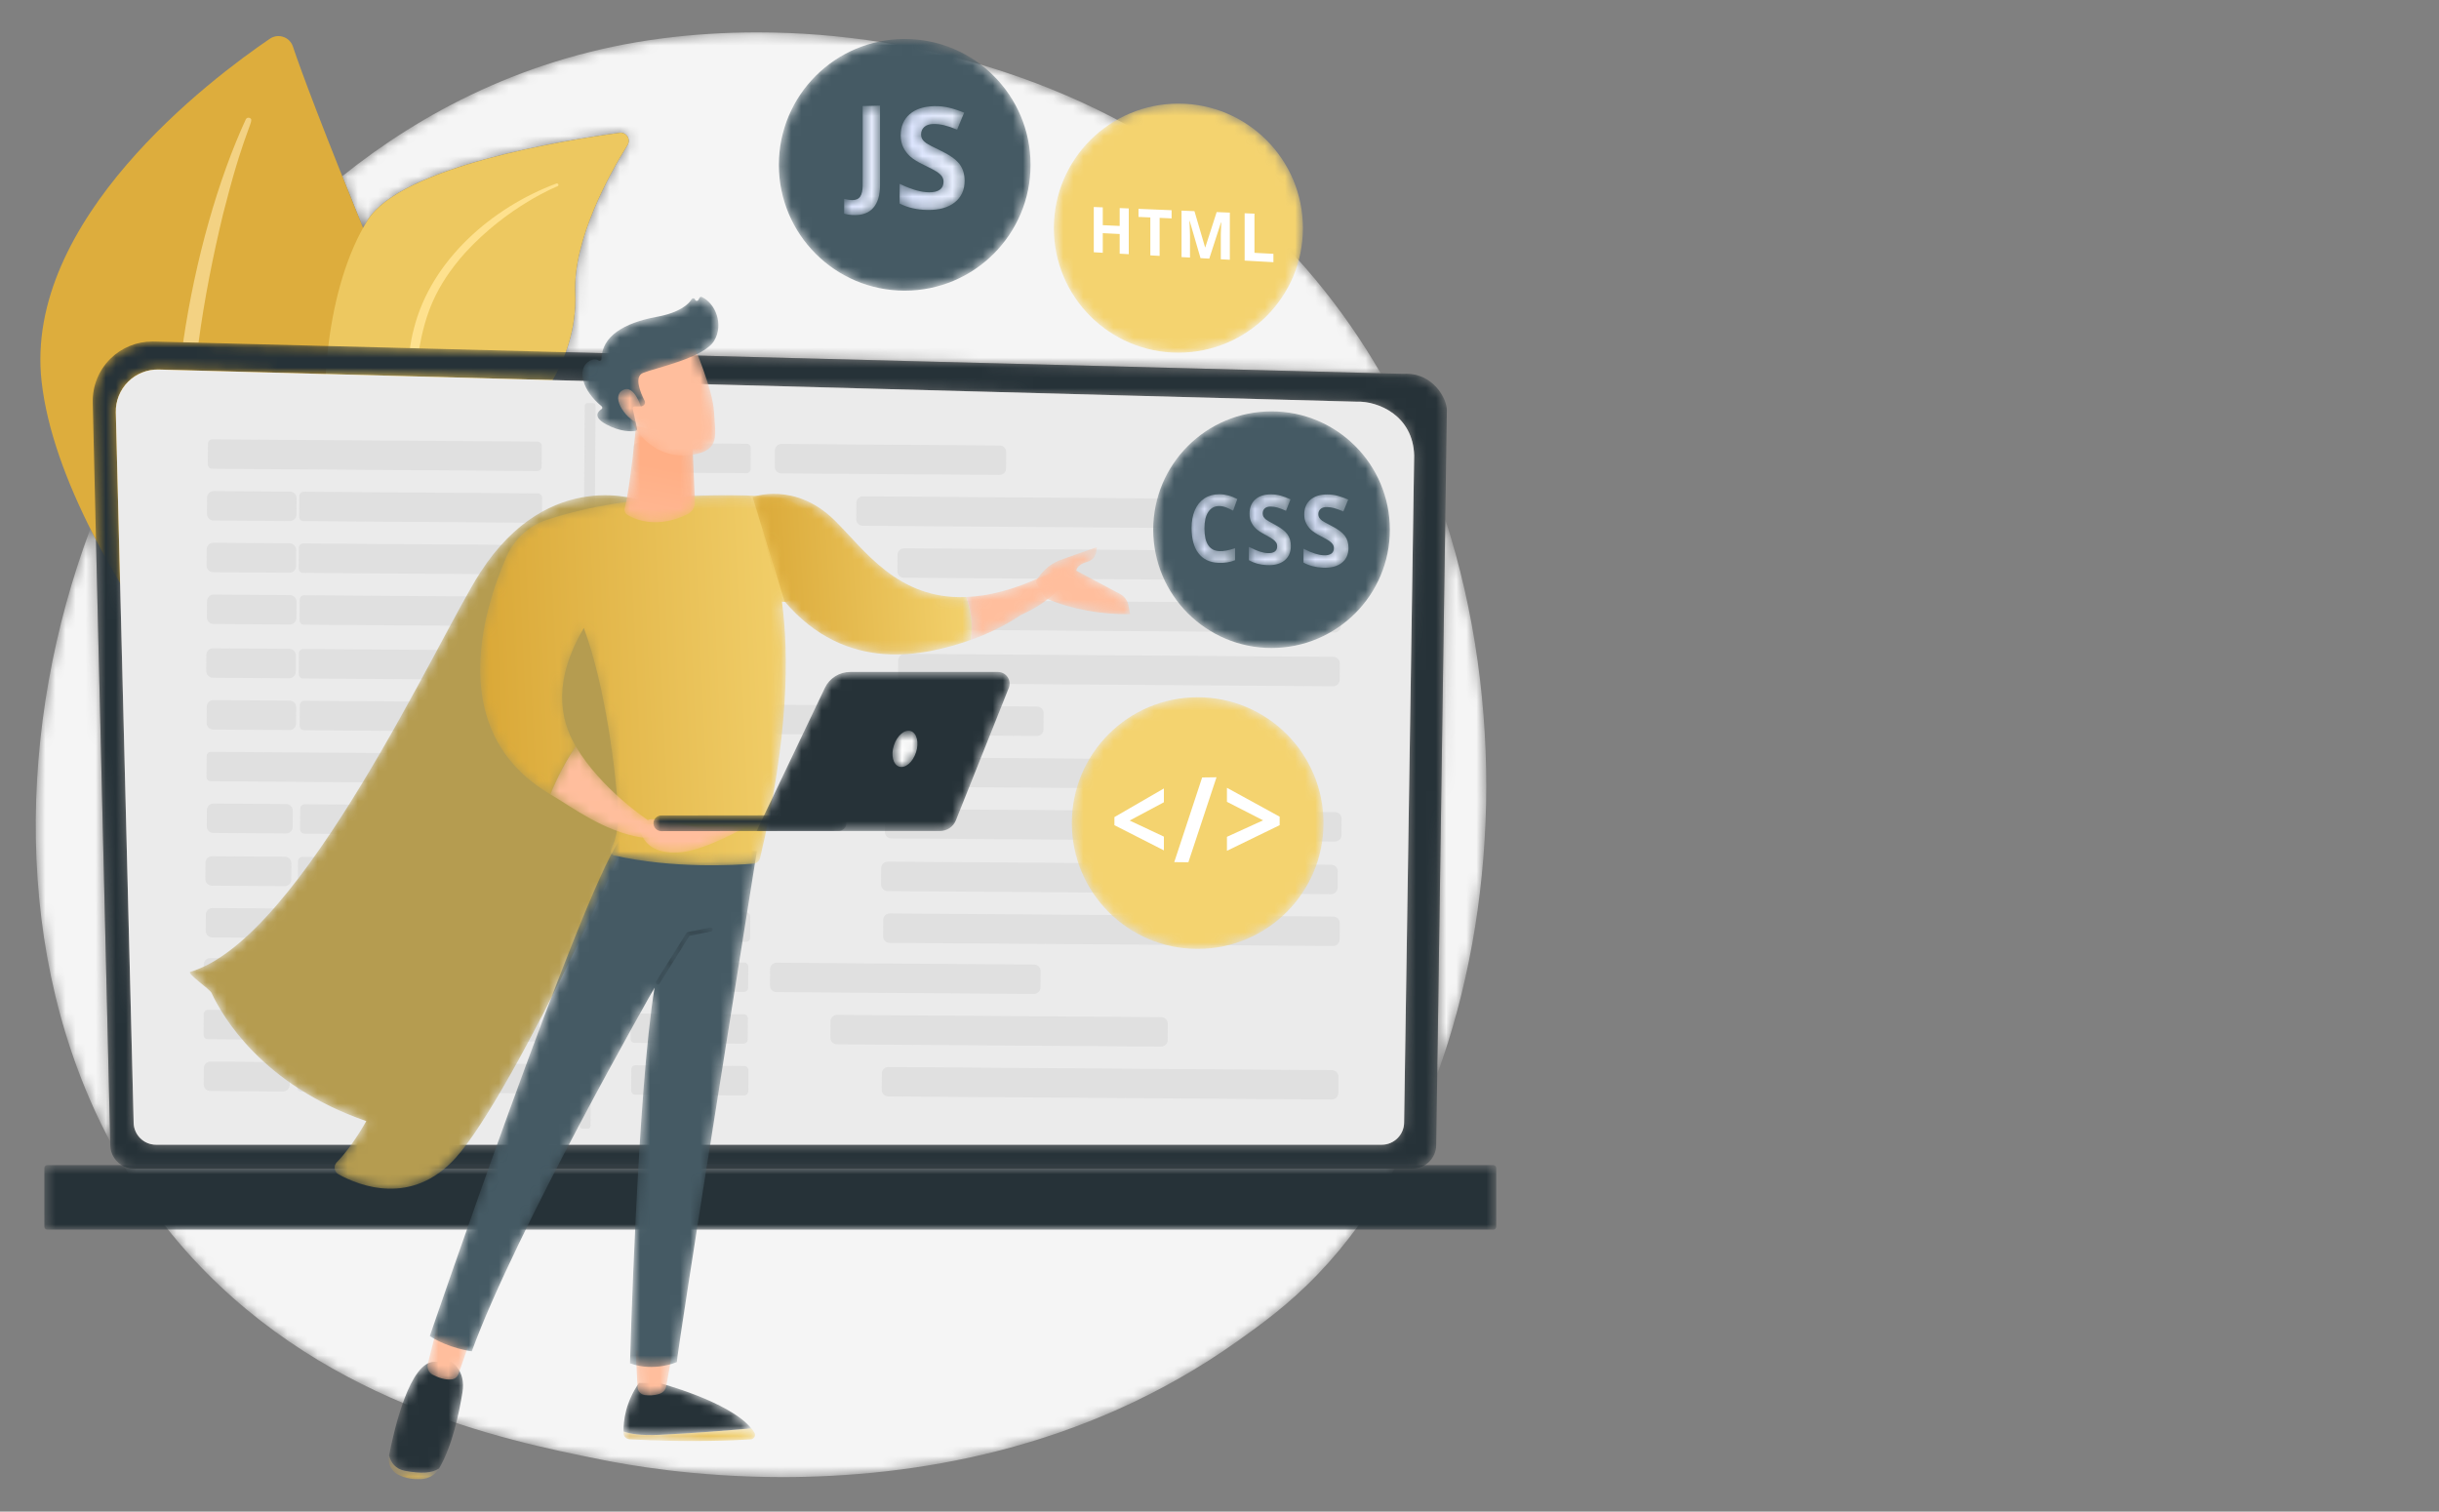 <svg width="242" height="150" viewBox="0 0 242 150" fill="none" xmlns="http://www.w3.org/2000/svg">
<rect x="0" y="0" width="242" height="150" fill="#808080" stroke="none"/>
<g clip-path="url(#clip0_2027_9025)">
<mask id="mask0_2027_9025" style="mask-type:luminance" maskUnits="userSpaceOnUse" x="3" y="3" width="145" height="144">
<path d="M77.65 146.576C68.922 146.576 62.255 145.366 59.596 144.831C49.952 142.889 31.31 139.135 17.832 123.42C15.757 121 13.925 118.437 12.326 115.76C12.62 115.894 12.946 115.968 13.289 115.968H138.366C136.19 119.896 133.652 123.42 130.787 126.41C127.832 129.495 125.035 131.484 122.826 133.056C107.43 144.009 90.358 146.576 77.65 146.576ZM10.935 113.295C1.184 94.961 1.674 71.916 8.965 52.48C9.147 52.844 9.334 53.21 9.523 53.573L10.935 113.295ZM142.604 106.605L143.402 51.529C149.33 69.901 148.532 90.325 142.604 106.605ZM136.996 37.042L56.137 34.95C56.81 33.106 57.163 31.124 57.076 29.061C56.851 23.754 60.494 17.231 62.265 14.392C62.603 13.849 62.2 13.167 61.589 13.167C61.553 13.167 61.515 13.169 61.476 13.175C56.093 13.899 39.77 16.51 36.464 21.863C36.314 22.106 36.168 22.356 36.025 22.613C35.261 20.732 34.575 19.028 33.959 17.485C41.763 11.232 52.241 5.553 65.669 3.813C68.752 3.414 71.921 3.212 75.131 3.212C91.494 3.212 108.98 8.452 122.246 19.471C128.316 24.514 133.201 30.492 136.996 37.042Z" fill="white"/>
</mask>
<g mask="url(#mask0_2027_9025)">
<path d="M77.65 146.576C68.922 146.576 62.255 145.366 59.596 144.831C49.952 142.889 31.31 139.135 17.832 123.42C15.757 121 13.925 118.437 12.326 115.76C12.62 115.894 12.946 115.968 13.289 115.968H138.366C136.19 119.896 133.652 123.42 130.787 126.41C127.832 129.495 125.035 131.484 122.826 133.056C107.43 144.009 90.358 146.576 77.65 146.576ZM10.935 113.295C1.184 94.961 1.674 71.916 8.965 52.48C9.147 52.844 9.334 53.21 9.523 53.573L10.935 113.295ZM142.604 106.605L143.402 51.529C149.33 69.901 148.532 90.325 142.604 106.605ZM136.996 37.042L56.137 34.95C56.81 33.106 57.163 31.124 57.076 29.061C56.851 23.754 60.494 17.231 62.265 14.392C62.603 13.849 62.2 13.167 61.589 13.167C61.553 13.167 61.515 13.169 61.476 13.175C56.093 13.899 39.77 16.51 36.464 21.863C36.314 22.106 36.168 22.356 36.025 22.613C35.261 20.732 34.575 19.028 33.959 17.485C41.763 11.232 52.241 5.553 65.669 3.813C68.752 3.414 71.921 3.212 75.131 3.212C91.494 3.212 108.98 8.452 122.246 19.471C128.316 24.514 133.201 30.492 136.996 37.042Z" fill="#F5F5F5"/>
</g>
<path d="M30.561 82.49C30.561 82.49 23.835 67.995 28.875 61.137C33.915 54.28 45.674 46.244 36.999 25.003C31.919 12.567 29.88 7.051 29.062 4.615C28.743 3.664 27.608 3.28 26.778 3.843C20.913 7.829 2.314 21.82 4.13 37.882C6.284 56.923 30.561 82.49 30.561 82.49Z" fill="#DDAD3D"/>
<path d="M19.698 34.008L18.171 33.968C19.384 25.652 21.687 17.703 24.386 11.848C24.434 11.743 24.539 11.679 24.65 11.679C24.683 11.679 24.717 11.685 24.75 11.697C25.354 11.919 24.412 12.381 22.401 20.225L22.13 21.256C21.143 25.351 20.281 29.65 19.698 34.008Z" fill="#F3D283"/>
<path d="M36.126 87.532C35.296 88.338 36.307 70.806 32.901 49.325C31.296 39.202 32.492 28.296 36.463 21.865C39.769 16.512 56.092 13.902 61.476 13.177C62.148 13.086 62.623 13.818 62.264 14.394C60.493 17.233 56.85 23.756 57.075 29.063C57.371 36.057 52.602 42.119 47.504 44.998C42.405 47.877 39.718 49.937 39.899 59.529C40.079 69.122 38.486 85.241 36.126 87.532Z" fill="#EDC860"/>
<path d="M41.596 34.574L40.671 34.55C40.781 33.876 40.873 33.391 40.933 33.144L41.094 32.507C42.821 25.811 48.817 20.589 55.212 18.209C55.228 18.203 55.245 18.2 55.262 18.2C55.319 18.2 55.373 18.233 55.397 18.287C55.43 18.361 55.396 18.448 55.322 18.48C55.316 18.48 50.404 20.424 46.127 25.111C43.175 28.44 42.201 31.207 41.596 34.574Z" fill="#FEE18E"/>
<mask id="mask1_2027_9025" style="mask-type:luminance" maskUnits="userSpaceOnUse" x="9" y="33" width="135" height="83">
<path d="M140.157 115.965H13.289C12.946 115.965 12.62 115.89 12.326 115.757C11.512 115.388 10.943 114.568 10.943 113.621L10.935 113.292L9.523 53.569L9.201 39.935C9.163 38.318 9.79 36.756 10.936 35.613C12.047 34.506 13.55 33.887 15.114 33.887C15.165 33.887 15.216 33.888 15.267 33.889L18.171 33.964L19.698 34.004L32.576 34.337L40.671 34.546L41.596 34.57L56.137 34.947L136.996 37.038L139.256 37.097C139.356 37.09 139.455 37.087 139.551 37.087C142.147 37.087 143.558 39.471 143.558 40.714L143.402 51.526L142.605 106.602L142.503 113.621C142.503 114.91 141.447 115.965 140.157 115.965ZM15.644 36.667C14.546 36.667 13.492 37.102 12.712 37.88C11.907 38.684 11.464 39.783 11.492 40.92L13.259 111.372C13.259 112.593 14.258 113.592 15.479 113.592H137.097C138.318 113.592 139.317 112.593 139.317 111.372L140.313 45.187C140.199 41.314 136.894 39.853 134.765 39.853C134.705 39.853 134.646 39.854 134.587 39.857L15.755 36.668C15.718 36.668 15.681 36.667 15.644 36.667Z" fill="white"/>
</mask>
<g mask="url(#mask1_2027_9025)">
<path d="M140.157 115.965H13.289C12.946 115.965 12.62 115.89 12.326 115.757C11.512 115.388 10.943 114.568 10.943 113.621L10.935 113.292L9.523 53.569L9.201 39.935C9.163 38.318 9.79 36.756 10.936 35.613C12.047 34.506 13.55 33.887 15.114 33.887C15.165 33.887 15.216 33.888 15.267 33.889L18.171 33.964L19.698 34.004L32.576 34.337L40.671 34.546L41.596 34.57L56.137 34.947L136.996 37.038L139.256 37.097C139.356 37.09 139.455 37.087 139.551 37.087C142.147 37.087 143.558 39.471 143.558 40.714L143.402 51.526L142.605 106.602L142.503 113.621C142.503 114.91 141.447 115.965 140.157 115.965ZM15.644 36.667C14.546 36.667 13.492 37.102 12.712 37.88C11.907 38.684 11.464 39.783 11.492 40.92L13.259 111.372C13.259 112.593 14.258 113.592 15.479 113.592H137.097C138.318 113.592 139.317 112.593 139.317 111.372L140.313 45.187C140.199 41.314 136.894 39.853 134.765 39.853C134.705 39.853 134.646 39.854 134.587 39.857L15.755 36.668C15.718 36.668 15.681 36.667 15.644 36.667Z" fill="#263238"/>
</g>
<path d="M13.26 111.376C13.26 112.597 14.259 113.596 15.479 113.596H137.098C138.319 113.596 139.317 112.597 139.317 111.376L140.314 45.19C140.196 41.207 136.704 39.776 134.588 39.861L15.755 36.672C14.618 36.642 13.518 37.08 12.713 37.883C11.907 38.687 11.464 39.787 11.492 40.924L13.26 111.376Z" fill="#EBEBEB"/>
<mask id="mask2_2027_9025" style="mask-type:luminance" maskUnits="userSpaceOnUse" x="4" y="115" width="145" height="8">
<path d="M4.694 122.023H148.165C148.326 122.023 148.457 121.891 148.457 121.731V115.91C148.457 115.749 148.326 115.618 148.165 115.618H4.694C4.533 115.618 4.401 115.749 4.401 115.91V121.731C4.401 121.891 4.533 122.023 4.694 122.023Z" fill="white"/>
</mask>
<g mask="url(#mask2_2027_9025)">
<path d="M4.694 122.023H148.165C148.326 122.023 148.457 121.891 148.457 121.731V115.91C148.457 115.749 148.326 115.618 148.165 115.618H4.694C4.533 115.618 4.401 115.749 4.401 115.91V121.731C4.401 121.891 4.533 122.023 4.694 122.023Z" fill="#263238"/>
</g>
<path d="M53.315 46.742C53.314 46.742 53.313 46.742 53.312 46.742L21.046 46.516C20.809 46.514 20.618 46.321 20.62 46.084L20.635 44.021C20.636 43.785 20.828 43.595 21.063 43.595C21.064 43.595 21.065 43.595 21.066 43.595L53.332 43.821C53.569 43.823 53.759 44.016 53.758 44.253L53.743 46.316C53.742 46.552 53.55 46.742 53.315 46.742Z" fill="#E0E0E0"/>
<path d="M74.067 46.953C74.066 46.953 74.065 46.953 74.064 46.953L63.264 46.878C63.037 46.876 62.854 46.691 62.855 46.464L62.87 44.365C62.872 44.139 63.056 43.957 63.281 43.957C63.282 43.957 63.283 43.957 63.285 43.957L74.085 44.032C74.311 44.034 74.495 44.22 74.493 44.447L74.478 46.545C74.476 46.771 74.293 46.953 74.067 46.953Z" fill="#E0E0E0"/>
<path d="M99.174 47.127C99.173 47.127 99.171 47.127 99.17 47.127L77.523 46.975C77.162 46.973 76.872 46.678 76.874 46.317L76.885 44.704C76.888 44.344 77.18 44.054 77.539 44.054C77.541 44.054 77.542 44.054 77.544 44.054L99.19 44.206C99.551 44.209 99.842 44.504 99.84 44.864L99.828 46.478C99.826 46.837 99.533 47.127 99.174 47.127Z" fill="#E0E0E0"/>
<path d="M28.762 51.705C28.76 51.705 28.759 51.705 28.757 51.705L21.185 51.652C20.824 51.649 20.534 51.355 20.536 50.993L20.547 49.38C20.55 49.021 20.842 48.731 21.201 48.731C21.203 48.731 21.204 48.731 21.206 48.731L28.778 48.784C29.139 48.787 29.429 49.081 29.427 49.443L29.416 51.056C29.413 51.415 29.121 51.705 28.762 51.705Z" fill="#E0E0E0"/>
<path d="M53.346 51.879C53.345 51.879 53.344 51.879 53.343 51.879L30.111 51.716C29.874 51.715 29.684 51.521 29.686 51.285L29.7 49.221C29.702 48.986 29.893 48.795 30.128 48.795C30.13 48.795 30.131 48.795 30.132 48.795L53.363 48.959C53.6 48.96 53.791 49.153 53.789 49.39L53.774 51.453C53.773 51.689 53.581 51.879 53.346 51.879Z" fill="#E0E0E0"/>
<path d="M74.124 52.09C74.123 52.09 74.122 52.09 74.121 52.09L63.32 52.014C63.093 52.013 62.911 51.828 62.912 51.6L62.927 49.502C62.929 49.276 63.112 49.093 63.338 49.093C63.339 49.093 63.34 49.093 63.341 49.093L74.141 49.169C74.368 49.171 74.551 49.356 74.55 49.584L74.535 51.681C74.533 51.908 74.349 52.09 74.124 52.09Z" fill="#E0E0E0"/>
<path d="M117.929 52.4C117.928 52.4 117.926 52.4 117.925 52.4L85.606 52.174C85.245 52.172 84.954 51.877 84.957 51.516L84.968 49.902C84.971 49.543 85.263 49.253 85.621 49.253C85.623 49.253 85.625 49.253 85.626 49.253L117.945 49.48C118.306 49.482 118.596 49.777 118.594 50.138L118.583 51.751C118.58 52.111 118.288 52.4 117.929 52.4Z" fill="#E0E0E0"/>
<path d="M28.721 56.834C28.719 56.834 28.718 56.834 28.716 56.834L21.144 56.781C20.783 56.778 20.493 56.484 20.495 56.122L20.506 54.509C20.509 54.15 20.801 53.86 21.16 53.86C21.162 53.86 21.163 53.86 21.165 53.86L28.737 53.913C29.098 53.916 29.388 54.21 29.386 54.571L29.375 56.184C29.372 56.544 29.08 56.834 28.721 56.834Z" fill="#E0E0E0"/>
<path d="M53.298 57.012C53.297 57.012 53.296 57.012 53.295 57.012L30.063 56.849C29.827 56.847 29.636 56.654 29.638 56.417L29.652 54.354C29.654 54.118 29.845 53.928 30.081 53.928C30.082 53.928 30.083 53.928 30.084 53.928L53.315 54.091C53.552 54.092 53.743 54.285 53.741 54.522L53.727 56.586C53.725 56.822 53.533 57.012 53.298 57.012Z" fill="#E0E0E0"/>
<path d="M74.08 57.221C74.079 57.221 74.078 57.221 74.077 57.221L63.276 57.145C63.05 57.144 62.867 56.958 62.868 56.731L62.883 54.633C62.885 54.407 63.069 54.225 63.294 54.225C63.295 54.225 63.296 54.225 63.297 54.225L74.097 54.3C74.324 54.302 74.507 54.487 74.506 54.714L74.491 56.812C74.489 57.038 74.305 57.221 74.08 57.221Z" fill="#E0E0E0"/>
<path d="M132.201 57.629C132.2 57.629 132.198 57.629 132.197 57.629L89.688 57.331C89.326 57.329 89.035 57.034 89.038 56.673L89.049 55.059C89.052 54.7 89.344 54.41 89.703 54.41C89.705 54.41 89.706 54.41 89.708 54.41L132.217 54.708C132.579 54.711 132.869 55.006 132.866 55.366L132.855 56.98C132.853 57.339 132.561 57.629 132.201 57.629Z" fill="#E0E0E0"/>
<path d="M28.756 61.975C28.755 61.975 28.753 61.975 28.751 61.975L21.179 61.921C20.818 61.919 20.528 61.624 20.53 61.263L20.542 59.65C20.544 59.29 20.836 59 21.195 59C21.197 59 21.198 59 21.2 59L28.772 59.054C29.133 59.056 29.424 59.351 29.421 59.712L29.41 61.325C29.407 61.685 29.115 61.975 28.756 61.975Z" fill="#E0E0E0"/>
<path d="M53.387 62.152C53.386 62.152 53.385 62.152 53.384 62.152L30.152 61.99C29.916 61.988 29.725 61.795 29.727 61.558L29.741 59.494C29.743 59.259 29.934 59.069 30.169 59.069C30.171 59.069 30.172 59.069 30.173 59.069L53.405 59.231C53.641 59.233 53.832 59.427 53.83 59.663L53.816 61.727C53.814 61.962 53.623 62.152 53.387 62.152Z" fill="#E0E0E0"/>
<path d="M74.137 62.363C74.136 62.363 74.135 62.363 74.134 62.363L63.334 62.288C63.107 62.286 62.924 62.101 62.926 61.874L62.941 59.776C62.942 59.55 63.126 59.367 63.352 59.367C63.353 59.367 63.354 59.367 63.355 59.367L74.155 59.443C74.382 59.444 74.565 59.63 74.563 59.857L74.548 61.955C74.547 62.181 74.363 62.363 74.137 62.363Z" fill="#E0E0E0"/>
<path d="M132.395 62.768C132.393 62.768 132.392 62.768 132.39 62.768L89.88 62.469C89.52 62.467 89.229 62.172 89.231 61.812L89.243 60.198C89.245 59.839 89.537 59.549 89.897 59.549C89.898 59.549 89.9 59.549 89.901 59.549L132.41 59.847C132.771 59.849 133.062 60.144 133.06 60.505L133.048 62.118C133.046 62.478 132.753 62.768 132.395 62.768Z" fill="#E0E0E0"/>
<path d="M28.691 67.305C28.689 67.305 28.688 67.305 28.686 67.305L21.114 67.251C20.753 67.249 20.462 66.954 20.465 66.593L20.476 64.98C20.479 64.62 20.771 64.331 21.13 64.331C21.131 64.331 21.133 64.331 21.134 64.331L28.706 64.384C29.067 64.386 29.358 64.681 29.355 65.042L29.344 66.655C29.342 67.015 29.049 67.305 28.691 67.305Z" fill="#E0E0E0"/>
<path d="M53.302 67.482C53.301 67.482 53.3 67.482 53.299 67.482L30.067 67.32C29.831 67.318 29.64 67.125 29.642 66.888L29.656 64.824C29.658 64.589 29.849 64.399 30.085 64.399C30.086 64.399 30.087 64.399 30.088 64.399L53.319 64.561C53.556 64.563 53.747 64.757 53.745 64.993L53.73 67.057C53.729 67.293 53.537 67.482 53.302 67.482Z" fill="#E0E0E0"/>
<path d="M74.065 67.691C74.064 67.691 74.063 67.691 74.062 67.691L63.262 67.616C63.035 67.614 62.852 67.429 62.853 67.202L62.868 65.103C62.87 64.878 63.054 64.695 63.279 64.695C63.281 64.695 63.282 64.695 63.283 64.695L74.082 64.771C74.309 64.773 74.492 64.958 74.49 65.185L74.476 67.283C74.474 67.509 74.291 67.691 74.065 67.691Z" fill="#E0E0E0"/>
<path d="M132.272 68.1C132.27 68.1 132.269 68.1 132.267 68.1L89.757 67.802C89.396 67.799 89.106 67.504 89.108 67.144L89.12 65.53C89.122 65.171 89.414 64.881 89.773 64.881C89.775 64.881 89.776 64.881 89.778 64.881L132.287 65.179C132.648 65.181 132.939 65.476 132.937 65.837L132.925 67.451C132.923 67.81 132.63 68.1 132.272 68.1Z" fill="#E0E0E0"/>
<path d="M28.727 72.447C28.725 72.447 28.724 72.447 28.722 72.447L21.15 72.394C20.789 72.392 20.498 72.097 20.501 71.736L20.512 70.123C20.515 69.763 20.807 69.474 21.166 69.474C21.168 69.474 21.169 69.474 21.171 69.474L28.743 69.527C29.104 69.529 29.394 69.824 29.392 70.185L29.38 71.798C29.378 72.158 29.086 72.447 28.727 72.447Z" fill="#E0E0E0"/>
<path d="M53.395 72.623C53.393 72.623 53.393 72.623 53.392 72.623L30.16 72.46C29.923 72.459 29.733 72.265 29.734 72.029L29.749 69.966C29.75 69.73 29.942 69.54 30.177 69.54C30.178 69.54 30.179 69.54 30.18 69.54L53.412 69.703C53.649 69.704 53.84 69.897 53.837 70.134L53.824 72.198C53.821 72.434 53.63 72.623 53.395 72.623Z" fill="#E0E0E0"/>
<path d="M74.12 72.83C74.119 72.83 74.119 72.83 74.118 72.83L63.318 72.754C63.09 72.753 62.908 72.568 62.909 72.341L62.924 70.242C62.926 70.016 63.109 69.834 63.335 69.834C63.336 69.834 63.337 69.834 63.338 69.834L74.138 69.91C74.365 69.911 74.548 70.097 74.546 70.324L74.532 72.422C74.53 72.648 74.346 72.83 74.12 72.83Z" fill="#E0E0E0"/>
<path d="M102.885 73.033C102.884 73.033 102.882 73.033 102.88 73.033L77.343 72.854C76.982 72.852 76.691 72.557 76.693 72.196L76.705 70.583C76.707 70.223 77 69.933 77.358 69.933C77.36 69.933 77.362 69.933 77.363 69.933L102.901 70.112C103.262 70.115 103.553 70.409 103.55 70.771L103.539 72.384C103.536 72.743 103.244 73.033 102.885 73.033Z" fill="#E0E0E0"/>
<path d="M53.363 77.754C53.362 77.754 53.361 77.754 53.36 77.754L20.914 77.527C20.677 77.525 20.487 77.332 20.488 77.095L20.503 75.031C20.504 74.796 20.696 74.606 20.931 74.606C20.932 74.606 20.933 74.606 20.934 74.606L53.381 74.833C53.617 74.835 53.808 75.028 53.806 75.265L53.792 77.329C53.79 77.564 53.599 77.754 53.363 77.754Z" fill="#E0E0E0"/>
<path d="M74.077 77.963C74.076 77.963 74.076 77.963 74.075 77.963L63.275 77.887C63.047 77.885 62.865 77.7 62.866 77.473L62.881 75.375C62.883 75.149 63.066 74.966 63.292 74.966C63.293 74.966 63.294 74.966 63.295 74.966L74.095 75.042C74.322 75.044 74.505 75.229 74.503 75.456L74.489 77.555C74.487 77.781 74.303 77.963 74.077 77.963Z" fill="#E0E0E0"/>
<path d="M115.522 78.252C115.52 78.252 115.518 78.252 115.517 78.252L83.356 78.027C82.994 78.024 82.704 77.73 82.706 77.369L82.717 75.755C82.72 75.396 83.012 75.106 83.371 75.106C83.373 75.106 83.374 75.106 83.376 75.106L115.538 75.332C115.898 75.334 116.189 75.629 116.187 75.99L116.175 77.603C116.173 77.963 115.881 78.252 115.522 78.252Z" fill="#E0E0E0"/>
<path d="M28.386 82.711C28.384 82.711 28.382 82.711 28.381 82.711L21.164 82.66C20.803 82.658 20.512 82.363 20.515 82.002L20.526 80.389C20.528 80.029 20.821 79.739 21.18 79.739C21.181 79.739 21.183 79.739 21.184 79.739L28.401 79.79C28.762 79.793 29.053 80.087 29.05 80.448L29.039 82.061C29.037 82.421 28.744 82.711 28.386 82.711Z" fill="#E0E0E0"/>
<path d="M53.437 82.893C53.436 82.893 53.435 82.893 53.434 82.893L30.202 82.73C29.965 82.728 29.775 82.535 29.776 82.299L29.791 80.235C29.792 79.999 29.984 79.809 30.219 79.809C30.22 79.809 30.221 79.809 30.222 79.809L53.454 79.972C53.691 79.974 53.881 80.167 53.88 80.403L53.865 82.467C53.864 82.703 53.672 82.893 53.437 82.893Z" fill="#E0E0E0"/>
<path d="M74.135 83.102C74.134 83.102 74.133 83.102 74.132 83.102L63.332 83.025C63.105 83.024 62.922 82.839 62.924 82.612L62.939 80.513C62.94 80.287 63.124 80.105 63.35 80.105C63.351 80.105 63.352 80.105 63.353 80.105L74.153 80.181C74.38 80.182 74.562 80.368 74.561 80.595L74.546 82.693C74.545 82.919 74.361 83.102 74.135 83.102Z" fill="#E0E0E0"/>
<path d="M132.451 83.508C132.45 83.508 132.448 83.508 132.447 83.508L88.449 83.199C88.088 83.197 87.797 82.902 87.8 82.541L87.811 80.928C87.813 80.568 88.106 80.279 88.464 80.279C88.466 80.279 88.467 80.279 88.469 80.279L132.467 80.587C132.828 80.59 133.119 80.884 133.116 81.245L133.105 82.858C133.103 83.218 132.81 83.508 132.451 83.508Z" fill="#E0E0E0"/>
<path d="M28.429 98.047C28.427 98.047 28.426 98.047 28.424 98.047L20.852 97.994C20.491 97.991 20.201 97.697 20.203 97.335L20.214 95.722C20.217 95.362 20.509 95.073 20.868 95.073C20.87 95.073 20.871 95.073 20.873 95.073L28.445 95.126C28.806 95.129 29.096 95.423 29.094 95.784L29.082 97.398C29.08 97.757 28.788 98.047 28.429 98.047Z" fill="#E0E0E0"/>
<path d="M53.107 98.225C53.106 98.225 53.105 98.225 53.103 98.225L29.872 98.062C29.635 98.061 29.445 97.868 29.446 97.63L29.461 95.567C29.462 95.331 29.654 95.141 29.889 95.141C29.89 95.141 29.891 95.141 29.892 95.141L53.124 95.304C53.361 95.306 53.551 95.499 53.55 95.736L53.535 97.799C53.534 98.035 53.342 98.225 53.107 98.225Z" fill="#E0E0E0"/>
<path d="M73.821 98.434C73.821 98.434 73.82 98.434 73.819 98.434L63.019 98.358C62.791 98.356 62.609 98.171 62.61 97.944L62.625 95.846C62.627 95.619 62.811 95.437 63.036 95.437C63.037 95.437 63.038 95.437 63.039 95.437L73.839 95.513C74.066 95.514 74.249 95.7 74.247 95.927L74.233 98.025C74.231 98.251 74.048 98.434 73.821 98.434Z" fill="#E0E0E0"/>
<path d="M102.587 98.635C102.585 98.635 102.583 98.635 102.582 98.635L77.044 98.456C76.683 98.454 76.392 98.159 76.394 97.798L76.406 96.184C76.409 95.825 76.701 95.535 77.06 95.535C77.061 95.535 77.063 95.535 77.064 95.535L102.602 95.714C102.963 95.716 103.254 96.011 103.251 96.372L103.24 97.986C103.237 98.345 102.945 98.635 102.587 98.635Z" fill="#E0E0E0"/>
<path d="M53.078 103.355C53.077 103.355 53.076 103.355 53.075 103.355L20.629 103.128C20.392 103.127 20.201 102.933 20.203 102.697L20.218 100.633C20.219 100.397 20.411 100.207 20.646 100.207C20.647 100.207 20.648 100.207 20.649 100.207L53.096 100.435C53.333 100.436 53.523 100.63 53.521 100.866L53.507 102.93C53.505 103.166 53.313 103.355 53.078 103.355Z" fill="#E0E0E0"/>
<path d="M73.779 103.566C73.778 103.566 73.777 103.566 73.776 103.566L62.976 103.491C62.748 103.489 62.566 103.304 62.567 103.077L62.582 100.978C62.584 100.752 62.768 100.57 62.993 100.57C62.994 100.57 62.995 100.57 62.996 100.57L73.796 100.646C74.023 100.647 74.206 100.833 74.204 101.06L74.19 103.158C74.188 103.384 74.005 103.566 73.779 103.566Z" fill="#E0E0E0"/>
<path d="M115.207 103.855C115.205 103.855 115.203 103.855 115.202 103.855L83.041 103.63C82.68 103.628 82.389 103.333 82.392 102.972L82.403 101.358C82.405 100.999 82.698 100.709 83.056 100.709C83.058 100.709 83.06 100.709 83.061 100.709L115.223 100.935C115.583 100.937 115.874 101.232 115.872 101.593L115.86 103.206C115.858 103.566 115.566 103.855 115.207 103.855Z" fill="#E0E0E0"/>
<path d="M28.087 108.314C28.085 108.314 28.084 108.314 28.082 108.314L20.865 108.264C20.504 108.262 20.213 107.967 20.216 107.606L20.227 105.992C20.23 105.633 20.522 105.343 20.881 105.343C20.882 105.343 20.884 105.343 20.886 105.343L28.102 105.394C28.463 105.396 28.754 105.691 28.752 106.052L28.74 107.665C28.738 108.025 28.445 108.314 28.087 108.314Z" fill="#E0E0E0"/>
<path d="M53.149 108.496C53.148 108.496 53.147 108.496 53.146 108.496L29.914 108.334C29.677 108.332 29.487 108.138 29.488 107.902L29.503 105.838C29.504 105.603 29.696 105.413 29.931 105.413C29.932 105.413 29.933 105.413 29.934 105.413L53.166 105.575C53.403 105.577 53.593 105.77 53.591 106.007L53.577 108.071C53.575 108.306 53.384 108.496 53.149 108.496Z" fill="#E0E0E0"/>
<path d="M73.835 108.703C73.835 108.703 73.834 108.703 73.832 108.703L63.032 108.628C62.805 108.626 62.623 108.441 62.624 108.214L62.639 106.115C62.641 105.889 62.824 105.707 63.05 105.707C63.051 105.707 63.052 105.707 63.053 105.707L73.853 105.782C74.08 105.784 74.263 105.97 74.261 106.197L74.246 108.295C74.245 108.521 74.061 108.703 73.835 108.703Z" fill="#E0E0E0"/>
<path d="M132.136 109.111C132.134 109.111 132.133 109.111 132.131 109.111L88.133 108.803C87.773 108.801 87.482 108.506 87.484 108.145L87.496 106.531C87.498 106.172 87.79 105.883 88.149 105.883C88.151 105.883 88.153 105.883 88.154 105.883L132.152 106.19C132.513 106.193 132.804 106.488 132.801 106.849L132.79 108.462C132.787 108.822 132.495 109.111 132.136 109.111Z" fill="#E0E0E0"/>
<path d="M28.249 87.936C28.247 87.936 28.246 87.936 28.244 87.936L21.027 87.885C20.666 87.883 20.375 87.588 20.378 87.227L20.389 85.613C20.392 85.254 20.684 84.965 21.043 84.965C21.044 84.965 21.046 84.965 21.047 84.965L28.265 85.015C28.626 85.017 28.916 85.312 28.914 85.673L28.902 87.287C28.9 87.646 28.608 87.936 28.249 87.936Z" fill="#E0E0E0"/>
<path d="M53.215 88.115C53.214 88.115 53.213 88.115 53.212 88.115L29.98 87.952C29.744 87.951 29.553 87.758 29.555 87.521L29.569 85.457C29.571 85.221 29.762 85.032 29.998 85.032C29.999 85.032 30 85.032 30.001 85.032L53.233 85.194C53.469 85.196 53.659 85.389 53.658 85.626L53.643 87.689C53.642 87.925 53.45 88.115 53.215 88.115Z" fill="#E0E0E0"/>
<path d="M73.962 88.328C73.961 88.328 73.96 88.328 73.959 88.328L63.159 88.253C62.932 88.251 62.749 88.065 62.751 87.838L62.766 85.74C62.767 85.514 62.951 85.332 63.177 85.332C63.178 85.332 63.178 85.332 63.179 85.332L73.98 85.407C74.207 85.409 74.389 85.594 74.388 85.821L74.374 87.92C74.372 88.146 74.188 88.328 73.962 88.328Z" fill="#E0E0E0"/>
<path d="M132.07 88.732C132.068 88.732 132.067 88.732 132.065 88.732L88.067 88.424C87.706 88.422 87.415 88.127 87.418 87.766L87.429 86.153C87.431 85.793 87.724 85.504 88.082 85.504C88.084 85.504 88.086 85.504 88.087 85.504L132.085 85.811C132.446 85.814 132.737 86.109 132.734 86.47L132.723 88.084C132.721 88.443 132.428 88.732 132.07 88.732Z" fill="#E0E0E0"/>
<path d="M28.283 93.078C28.281 93.078 28.28 93.078 28.278 93.078L21.061 93.027C20.7 93.025 20.41 92.73 20.412 92.369L20.423 90.756C20.426 90.396 20.718 90.107 21.077 90.107C21.079 90.107 21.08 90.107 21.082 90.107L28.299 90.157C28.66 90.16 28.95 90.455 28.948 90.816L28.936 92.429C28.934 92.788 28.642 93.078 28.283 93.078Z" fill="#E0E0E0"/>
<path d="M53.308 93.254C53.307 93.254 53.306 93.254 53.305 93.254L30.073 93.091C29.836 93.09 29.646 92.896 29.648 92.66L29.662 90.596C29.664 90.36 29.855 90.171 30.09 90.171C30.091 90.171 30.092 90.171 30.093 90.171L53.325 90.333C53.562 90.335 53.753 90.528 53.751 90.765L53.737 92.829C53.734 93.064 53.543 93.254 53.308 93.254Z" fill="#E0E0E0"/>
<path d="M74.019 93.463C74.018 93.463 74.017 93.463 74.016 93.463L63.216 93.387C62.989 93.385 62.806 93.2 62.808 92.973L62.822 90.875C62.824 90.649 63.008 90.466 63.233 90.466C63.235 90.466 63.235 90.466 63.236 90.466L74.036 90.542C74.263 90.544 74.446 90.729 74.445 90.956L74.43 93.055C74.428 93.281 74.244 93.463 74.019 93.463Z" fill="#E0E0E0"/>
<path d="M132.272 93.873C132.27 93.873 132.269 93.873 132.267 93.873L88.27 93.565C87.908 93.562 87.618 93.267 87.62 92.906L87.632 91.293C87.634 90.934 87.927 90.644 88.285 90.644C88.287 90.644 88.288 90.644 88.29 90.644L132.288 90.952C132.649 90.955 132.939 91.25 132.937 91.61L132.925 93.224C132.923 93.583 132.631 93.873 132.272 93.873Z" fill="#E0E0E0"/>
<path d="M58.35 111.99C58.349 111.99 58.349 111.99 58.348 111.99L57.756 111.986C57.624 111.985 57.517 111.877 57.518 111.744L58.019 40.246C58.019 40.114 58.127 40.008 58.258 40.008C58.259 40.008 58.259 40.008 58.26 40.008L58.852 40.012C58.985 40.013 59.091 40.121 59.09 40.254L58.59 111.752C58.589 111.884 58.482 111.99 58.35 111.99Z" fill="#E0E0E0"/>
<mask id="mask3_2027_9025" style="mask-type:luminance" maskUnits="userSpaceOnUse" x="106" y="69" width="26" height="26">
<path d="M131.321 81.677C131.321 88.574 125.73 94.164 118.834 94.164C111.938 94.164 106.348 88.574 106.348 81.677C106.348 74.781 111.938 69.191 118.834 69.191C125.73 69.191 131.321 74.781 131.321 81.677Z" fill="white"/>
</mask>
<g mask="url(#mask3_2027_9025)">
<path d="M131.321 81.677C131.321 88.574 125.73 94.164 118.834 94.164C111.938 94.164 106.348 88.574 106.348 81.677C106.348 74.781 111.938 69.191 118.834 69.191C125.73 69.191 131.321 74.781 131.321 81.677Z" fill="#F4D36F"/>
</g>
<path d="M115.482 84.385L110.574 81.887V81.082L115.482 78.241V79.61L112.087 81.424L115.482 83.021V84.385Z" fill="white"/>
<path d="M120.703 77.131L117.912 85.566L116.51 85.552L119.278 77.15L120.703 77.131Z" fill="white"/>
<path d="M121.738 83.04L125.325 81.403L121.738 79.568V78.174L126.969 81.042V81.884L121.738 84.428V83.04Z" fill="white"/>
<mask id="mask4_2027_9025" style="mask-type:luminance" maskUnits="userSpaceOnUse" x="77" y="3" width="26" height="26">
<path d="M102.253 16.356C102.253 23.252 96.663 28.842 89.766 28.842C82.871 28.842 77.28 23.252 77.28 16.356C77.28 9.459 82.871 3.869 89.766 3.869C96.663 3.869 102.253 9.459 102.253 16.356Z" fill="white"/>
</mask>
<g mask="url(#mask4_2027_9025)">
<path d="M102.253 16.356C102.253 23.252 96.663 28.842 89.766 28.842C82.871 28.842 77.28 23.252 77.28 16.356C77.28 9.459 82.871 3.869 89.766 3.869C96.663 3.869 102.253 9.459 102.253 16.356Z" fill="#455A64"/>
</g>
<mask id="mask5_2027_9025" style="mask-type:luminance" maskUnits="userSpaceOnUse" x="83" y="10" width="5" height="12">
<path d="M84.755 21.343C84.372 21.336 84.039 21.289 83.756 21.201V19.734C84.046 19.813 84.312 19.854 84.552 19.856C84.925 19.861 85.192 19.743 85.353 19.502C85.515 19.262 85.596 18.884 85.596 18.368V10.523L87.317 10.483V18.367C87.317 19.351 87.1 20.098 86.665 20.606C86.232 21.112 85.594 21.358 84.755 21.343Z" fill="white"/>
</mask>
<g mask="url(#mask5_2027_9025)">
<path d="M84.755 21.343C84.372 21.336 84.039 21.289 83.756 21.201V19.734C84.046 19.813 84.312 19.854 84.552 19.856C84.925 19.861 85.192 19.743 85.353 19.502C85.515 19.262 85.596 18.884 85.596 18.368V10.523L87.317 10.483V18.367C87.317 19.351 87.1 20.098 86.665 20.606C86.232 21.112 85.594 21.358 84.755 21.343Z" fill="url(#paint0_linear_2027_9025)"/>
</g>
<mask id="mask6_2027_9025" style="mask-type:luminance" maskUnits="userSpaceOnUse" x="89" y="10" width="7" height="11">
<path d="M95.712 17.934C95.712 18.849 95.383 19.567 94.728 20.086C94.075 20.602 93.172 20.85 92.024 20.833C90.975 20.818 90.054 20.604 89.258 20.196V18.246C89.911 18.548 90.468 18.762 90.925 18.888C91.383 19.015 91.804 19.08 92.186 19.083C92.647 19.087 93.001 19.001 93.248 18.824C93.496 18.647 93.62 18.382 93.62 18.028C93.62 17.831 93.565 17.656 93.456 17.501C93.347 17.347 93.187 17.199 92.976 17.057C92.765 16.916 92.338 16.689 91.694 16.379C91.093 16.094 90.645 15.82 90.347 15.559C90.05 15.297 89.812 14.993 89.635 14.646C89.459 14.3 89.37 13.894 89.37 13.428C89.37 12.552 89.661 11.858 90.243 11.344C90.829 10.829 91.642 10.558 92.687 10.534C93.204 10.522 93.698 10.573 94.171 10.686C94.645 10.8 95.142 10.965 95.664 11.18L94.972 12.861C94.435 12.648 93.993 12.5 93.644 12.419C93.296 12.337 92.954 12.299 92.62 12.304C92.222 12.311 91.918 12.409 91.707 12.6C91.496 12.79 91.391 13.035 91.391 13.335C91.391 13.522 91.433 13.684 91.519 13.822C91.604 13.96 91.74 14.093 91.926 14.221C92.113 14.349 92.556 14.579 93.258 14.913C94.192 15.357 94.837 15.807 95.186 16.26C95.536 16.714 95.712 17.273 95.712 17.934Z" fill="white"/>
</mask>
<g mask="url(#mask6_2027_9025)">
<path d="M95.712 17.934C95.712 18.849 95.383 19.567 94.728 20.086C94.075 20.602 93.172 20.85 92.024 20.833C90.975 20.818 90.054 20.604 89.258 20.196V18.246C89.911 18.548 90.468 18.762 90.925 18.888C91.383 19.015 91.804 19.08 92.186 19.083C92.647 19.087 93.001 19.001 93.248 18.824C93.496 18.647 93.62 18.382 93.62 18.028C93.62 17.831 93.565 17.656 93.456 17.501C93.347 17.347 93.187 17.199 92.976 17.057C92.765 16.916 92.338 16.689 91.694 16.379C91.093 16.094 90.645 15.82 90.347 15.559C90.05 15.297 89.812 14.993 89.635 14.646C89.459 14.3 89.37 13.894 89.37 13.428C89.37 12.552 89.661 11.858 90.243 11.344C90.829 10.829 91.642 10.558 92.687 10.534C93.204 10.522 93.698 10.573 94.171 10.686C94.645 10.8 95.142 10.965 95.664 11.18L94.972 12.861C94.435 12.648 93.993 12.5 93.644 12.419C93.296 12.337 92.954 12.299 92.62 12.304C92.222 12.311 91.918 12.409 91.707 12.6C91.496 12.79 91.391 13.035 91.391 13.335C91.391 13.522 91.433 13.684 91.519 13.822C91.604 13.96 91.74 14.093 91.926 14.221C92.113 14.349 92.556 14.579 93.258 14.913C94.192 15.357 94.837 15.807 95.186 16.26C95.536 16.714 95.712 17.273 95.712 17.934Z" fill="url(#paint1_linear_2027_9025)"/>
</g>
<mask id="mask7_2027_9025" style="mask-type:luminance" maskUnits="userSpaceOnUse" x="104" y="10" width="26" height="25">
<path d="M129.279 22.64C129.279 29.464 123.746 34.996 116.922 34.996C110.098 34.996 104.565 29.464 104.565 22.64C104.565 15.815 110.098 10.283 116.922 10.283C123.746 10.283 129.279 15.815 129.279 22.64Z" fill="white"/>
</mask>
<g mask="url(#mask7_2027_9025)">
<path d="M129.279 22.64C129.279 29.464 123.746 34.996 116.922 34.996C110.098 34.996 104.565 29.464 104.565 22.64C104.565 15.815 110.098 10.283 116.922 10.283C123.746 10.283 129.279 15.815 129.279 22.64Z" fill="#F4D36F"/>
</g>
<path d="M111.998 25.225L111.096 25.174V23.22L109.418 23.137V25.082L108.526 25.033V20.54L109.418 20.577V22.343L111.096 22.421V20.647L111.998 20.684V25.225Z" fill="white"/>
<path d="M115.059 25.393L114.137 25.342V21.578L112.963 21.527V20.723L116.248 20.86V21.672L115.059 21.619V25.393Z" fill="white"/>
<path d="M119.116 25.616L118.043 21.93L118.016 21.929C118.055 22.668 118.074 23.161 118.074 23.408V25.558L117.234 25.512V20.9L118.515 20.953L119.572 24.549L119.59 24.55L120.719 21.045L122.026 21.099V25.777L121.13 25.728V23.519C121.13 23.415 121.131 23.295 121.134 23.159C121.138 23.023 121.151 22.662 121.176 22.076L121.148 22.075L119.986 25.665L119.116 25.616Z" fill="white"/>
<path d="M123.495 25.86V21.162L124.47 21.202V25.089L126.351 25.188V26.018L123.495 25.86Z" fill="white"/>
<mask id="mask8_2027_9025" style="mask-type:luminance" maskUnits="userSpaceOnUse" x="114" y="40" width="24" height="25">
<path d="M137.903 52.561C137.903 59.045 132.647 64.301 126.163 64.301C119.68 64.301 114.424 59.045 114.424 52.561C114.424 46.078 119.68 40.821 126.163 40.821C132.647 40.821 137.903 46.078 137.903 52.561Z" fill="white"/>
</mask>
<g mask="url(#mask8_2027_9025)">
<path d="M137.903 52.561C137.903 59.045 132.647 64.301 126.163 64.301C119.68 64.301 114.424 59.045 114.424 52.561C114.424 46.078 119.68 40.821 126.163 40.821C132.647 40.821 137.903 46.078 137.903 52.561Z" fill="#455A64"/>
</g>
<mask id="mask9_2027_9025" style="mask-type:luminance" maskUnits="userSpaceOnUse" x="118" y="49" width="5" height="7">
<path d="M120.991 50.217C120.514 50.212 120.146 50.407 119.888 50.798C119.63 51.189 119.502 51.736 119.504 52.439C119.507 53.902 120.002 54.653 121 54.691C121.422 54.708 121.936 54.612 122.545 54.4L122.547 55.589C122.046 55.795 121.491 55.883 120.883 55.854C120.017 55.813 119.36 55.494 118.908 54.897C118.458 54.305 118.233 53.472 118.23 52.398C118.229 51.722 118.337 51.13 118.555 50.624C118.775 50.115 119.092 49.725 119.507 49.454C119.925 49.181 120.419 49.045 120.989 49.046C121.575 49.048 122.168 49.206 122.768 49.523L122.351 50.675C122.123 50.553 121.893 50.447 121.664 50.356C121.435 50.266 121.211 50.219 120.991 50.217Z" fill="white"/>
</mask>
<g mask="url(#mask9_2027_9025)">
<path d="M120.991 50.217C120.514 50.212 120.146 50.407 119.888 50.798C119.63 51.189 119.502 51.736 119.504 52.439C119.507 53.902 120.002 54.653 121 54.691C121.422 54.708 121.936 54.612 122.545 54.4L122.547 55.589C122.046 55.795 121.491 55.883 120.883 55.854C120.017 55.813 119.36 55.494 118.908 54.897C118.458 54.305 118.233 53.472 118.23 52.398C118.229 51.722 118.337 51.13 118.555 50.624C118.775 50.115 119.092 49.725 119.507 49.454C119.925 49.181 120.419 49.045 120.989 49.046C121.575 49.048 122.168 49.206 122.768 49.523L122.351 50.675C122.123 50.553 121.893 50.447 121.664 50.356C121.435 50.266 121.211 50.219 120.991 50.217Z" fill="url(#paint2_linear_2027_9025)"/>
</g>
<mask id="mask10_2027_9025" style="mask-type:luminance" maskUnits="userSpaceOnUse" x="123" y="49" width="6" height="8">
<path d="M128.08 54.173C128.08 54.798 127.867 55.282 127.443 55.623C127.021 55.963 126.438 56.114 125.697 56.079C125.02 56.048 124.426 55.884 123.913 55.59L123.911 54.261C124.333 54.48 124.692 54.636 124.986 54.731C125.282 54.827 125.553 54.879 125.8 54.889C126.098 54.9 126.326 54.849 126.486 54.733C126.646 54.617 126.726 54.438 126.726 54.197C126.726 54.062 126.691 53.941 126.62 53.834C126.549 53.727 126.446 53.623 126.309 53.522C126.173 53.421 125.897 53.258 125.481 53.035C125.093 52.828 124.804 52.633 124.611 52.449C124.419 52.265 124.266 52.053 124.152 51.813C124.037 51.574 123.98 51.295 123.98 50.977C123.979 50.379 124.166 49.91 124.541 49.57C124.919 49.227 125.444 49.056 126.12 49.058C126.454 49.059 126.774 49.102 127.08 49.188C127.387 49.274 127.709 49.395 128.047 49.552L127.6 50.69C127.252 50.535 126.965 50.426 126.739 50.364C126.514 50.302 126.293 50.27 126.077 50.268C125.82 50.265 125.624 50.327 125.487 50.453C125.351 50.579 125.284 50.745 125.284 50.95C125.284 51.078 125.311 51.189 125.366 51.285C125.421 51.381 125.509 51.474 125.63 51.565C125.75 51.656 126.037 51.822 126.491 52.062C127.095 52.383 127.513 52.702 127.739 53.019C127.966 53.336 128.08 53.721 128.08 54.173Z" fill="white"/>
</mask>
<g mask="url(#mask10_2027_9025)">
<path d="M128.08 54.173C128.08 54.798 127.867 55.282 127.443 55.623C127.021 55.963 126.438 56.114 125.697 56.079C125.02 56.048 124.426 55.884 123.913 55.59L123.911 54.261C124.333 54.48 124.692 54.636 124.986 54.731C125.282 54.827 125.553 54.879 125.8 54.889C126.098 54.9 126.326 54.849 126.486 54.733C126.646 54.617 126.726 54.438 126.726 54.197C126.726 54.062 126.691 53.941 126.62 53.834C126.549 53.727 126.446 53.623 126.309 53.522C126.173 53.421 125.897 53.258 125.481 53.035C125.093 52.828 124.804 52.633 124.611 52.449C124.419 52.265 124.266 52.053 124.152 51.813C124.037 51.574 123.98 51.295 123.98 50.977C123.979 50.379 124.166 49.91 124.541 49.57C124.919 49.227 125.444 49.056 126.12 49.058C126.454 49.059 126.774 49.102 127.08 49.188C127.387 49.274 127.709 49.395 128.047 49.552L127.6 50.69C127.252 50.535 126.965 50.426 126.739 50.364C126.514 50.302 126.293 50.27 126.077 50.268C125.82 50.265 125.624 50.327 125.487 50.453C125.351 50.579 125.284 50.745 125.284 50.95C125.284 51.078 125.311 51.189 125.366 51.285C125.421 51.381 125.509 51.474 125.63 51.565C125.75 51.656 126.037 51.822 126.491 52.062C127.095 52.383 127.513 52.702 127.739 53.019C127.966 53.336 128.08 53.721 128.08 54.173Z" fill="url(#paint3_linear_2027_9025)"/>
</g>
<mask id="mask11_2027_9025" style="mask-type:luminance" maskUnits="userSpaceOnUse" x="129" y="49" width="5" height="8">
<path d="M133.8 54.364C133.799 55.012 133.571 55.513 133.115 55.866C132.662 56.216 132.037 56.372 131.242 56.334C130.517 56.3 129.881 56.13 129.332 55.825V54.45C129.783 54.677 130.167 54.84 130.483 54.938C130.8 55.037 131.091 55.092 131.355 55.102C131.674 55.115 131.919 55.061 132.09 54.942C132.262 54.822 132.348 54.638 132.348 54.388C132.348 54.248 132.31 54.123 132.235 54.012C132.159 53.901 132.049 53.792 131.903 53.688C131.757 53.583 131.46 53.415 131.015 53.183C130.6 52.969 130.29 52.767 130.084 52.576C129.879 52.385 129.715 52.166 129.593 51.917C129.471 51.669 129.41 51.381 129.41 51.053C129.41 50.434 129.61 49.949 130.013 49.596C130.418 49.242 130.981 49.065 131.705 49.067C132.063 49.067 132.406 49.112 132.734 49.202C133.063 49.291 133.409 49.416 133.771 49.578L133.289 50.757C132.916 50.596 132.609 50.483 132.367 50.419C132.126 50.355 131.889 50.321 131.657 50.319C131.382 50.316 131.171 50.38 131.025 50.511C130.879 50.641 130.806 50.812 130.806 51.025C130.806 51.157 130.835 51.273 130.894 51.371C130.953 51.471 131.048 51.568 131.176 51.662C131.306 51.756 131.612 51.927 132.099 52.177C132.747 52.51 133.193 52.841 133.435 53.169C133.679 53.497 133.8 53.896 133.8 54.364Z" fill="white"/>
</mask>
<g mask="url(#mask11_2027_9025)">
<path d="M133.8 54.364C133.799 55.012 133.571 55.513 133.115 55.866C132.662 56.216 132.037 56.372 131.242 56.334C130.517 56.3 129.881 56.13 129.332 55.825V54.45C129.783 54.677 130.167 54.84 130.483 54.938C130.8 55.037 131.091 55.092 131.355 55.102C131.674 55.115 131.919 55.061 132.09 54.942C132.262 54.822 132.348 54.638 132.348 54.388C132.348 54.248 132.31 54.123 132.235 54.012C132.159 53.901 132.049 53.792 131.903 53.688C131.757 53.583 131.46 53.415 131.015 53.183C130.6 52.969 130.29 52.767 130.084 52.576C129.879 52.385 129.715 52.166 129.593 51.917C129.471 51.669 129.41 51.381 129.41 51.053C129.41 50.434 129.61 49.949 130.013 49.596C130.418 49.242 130.981 49.065 131.705 49.067C132.063 49.067 132.406 49.112 132.734 49.202C133.063 49.291 133.409 49.416 133.771 49.578L133.289 50.757C132.916 50.596 132.609 50.483 132.367 50.419C132.126 50.355 131.889 50.321 131.657 50.319C131.382 50.316 131.171 50.38 131.025 50.511C130.879 50.641 130.806 50.812 130.806 51.025C130.806 51.157 130.835 51.273 130.894 51.371C130.953 51.471 131.048 51.568 131.176 51.662C131.306 51.756 131.612 51.927 132.099 52.177C132.747 52.51 133.193 52.841 133.435 53.169C133.679 53.497 133.8 53.896 133.8 54.364Z" fill="url(#paint4_linear_2027_9025)"/>
</g>
<mask id="mask12_2027_9025" style="mask-type:luminance" maskUnits="userSpaceOnUse" x="18" y="49" width="61" height="69">
<path d="M33.421 115.325C33.063 115.69 33.157 116.297 33.606 116.543C35.664 117.674 40.841 119.727 45.205 114.906C50.793 108.732 64.403 79.925 66.082 72.529C67.761 65.132 74.108 53.736 77.595 52.392C81.082 51.047 70.203 51.812 67.174 51.863C64.146 51.915 61.963 50.414 63.765 49.724C63.765 49.724 54.552 46.129 47.643 56.825C43.468 63.29 30.025 93.16 18.882 96.437C18.469 96.559 20.808 98.146 20.989 98.535C22.063 100.846 26.006 107.675 36.342 111.25C36.342 111.25 35.001 113.716 33.421 115.325Z" fill="white"/>
</mask>
<g mask="url(#mask12_2027_9025)">
<path d="M33.421 115.325C33.063 115.69 33.157 116.297 33.606 116.543C35.664 117.674 40.841 119.727 45.205 114.906C50.793 108.732 64.403 79.925 66.082 72.529C67.761 65.132 74.108 53.736 77.595 52.392C81.082 51.047 70.203 51.812 67.174 51.863C64.146 51.915 61.963 50.414 63.765 49.724C63.765 49.724 54.552 46.129 47.643 56.825C43.468 63.29 30.025 93.16 18.882 96.437C18.469 96.559 20.808 98.146 20.989 98.535C22.063 100.846 26.006 107.675 36.342 111.25C36.342 111.25 35.001 113.716 33.421 115.325Z" fill="#B59C50"/>
</g>
<mask id="mask13_2027_9025" style="mask-type:luminance" maskUnits="userSpaceOnUse" x="61" y="141" width="14" height="2">
<path d="M74.545 141.734C72.309 141.927 68.428 142.241 65.369 142.375C63.53 142.456 62.471 142.276 61.861 142.032C61.862 142.101 61.864 142.166 61.867 142.226C61.881 142.548 62.143 142.805 62.468 142.824C68.249 143.147 72.847 142.935 74.484 142.836C74.822 142.815 75.024 142.447 74.851 142.159C74.764 142.015 74.659 141.873 74.545 141.734Z" fill="white"/>
</mask>
<g mask="url(#mask13_2027_9025)">
<path d="M74.545 141.734C72.309 141.927 68.428 142.241 65.369 142.375C63.53 142.456 62.471 142.276 61.861 142.032C61.862 142.101 61.864 142.166 61.867 142.226C61.881 142.548 62.143 142.805 62.468 142.824C68.249 143.147 72.847 142.935 74.484 142.836C74.822 142.815 75.024 142.447 74.851 142.159C74.764 142.015 74.659 141.873 74.545 141.734Z" fill="url(#paint5_linear_2027_9025)"/>
</g>
<mask id="mask14_2027_9025" style="mask-type:luminance" maskUnits="userSpaceOnUse" x="61" y="137" width="14" height="6">
<path d="M65.373 142.385C68.432 142.25 72.313 141.936 74.549 141.743C72.35 139.046 65.373 137.228 65.373 137.228H63.401C62.046 139.181 61.85 141.042 61.865 142.042C62.475 142.285 63.533 142.465 65.373 142.385Z" fill="white"/>
</mask>
<g mask="url(#mask14_2027_9025)">
<path d="M65.373 142.385C68.432 142.25 72.313 141.936 74.549 141.743C72.35 139.046 65.373 137.228 65.373 137.228H63.401C62.046 139.181 61.85 141.042 61.865 142.042C62.475 142.285 63.533 142.465 65.373 142.385Z" fill="#263238"/>
</g>
<mask id="mask15_2027_9025" style="mask-type:luminance" maskUnits="userSpaceOnUse" x="63" y="134" width="4" height="5">
<path d="M63.07 134L63.255 137.65C63.275 138.045 63.571 138.377 63.967 138.434C64.36 138.49 64.888 138.497 65.447 138.311C65.791 138.196 66.047 137.907 66.11 137.553L66.747 134H63.07Z" fill="white"/>
</mask>
<g mask="url(#mask15_2027_9025)">
<path d="M63.07 134L63.255 137.65C63.275 138.045 63.571 138.377 63.967 138.434C64.36 138.49 64.888 138.497 65.447 138.311C65.791 138.196 66.047 137.907 66.11 137.553L66.747 134H63.07Z" fill="#FFBE9D"/>
</g>
<mask id="mask16_2027_9025" style="mask-type:luminance" maskUnits="userSpaceOnUse" x="38" y="144" width="6" height="3">
<path d="M40.194 145.951C39.225 145.777 38.786 145.126 38.602 144.429C38.601 144.436 38.6 144.442 38.598 144.448C38.456 145.182 38.786 145.943 39.447 146.305C40.247 146.743 41.12 146.817 41.799 146.781C42.526 146.742 43.195 146.353 43.562 145.73L43.567 145.721C42.837 146.188 41.811 146.243 40.194 145.951Z" fill="white"/>
</mask>
<g mask="url(#mask16_2027_9025)">
<path d="M40.194 145.951C39.225 145.777 38.786 145.126 38.602 144.429C38.601 144.436 38.6 144.442 38.598 144.448C38.456 145.182 38.786 145.943 39.447 146.305C40.247 146.743 41.12 146.817 41.799 146.781C42.526 146.742 43.195 146.353 43.562 145.73L43.567 145.721C42.837 146.188 41.811 146.243 40.194 145.951Z" fill="url(#paint6_linear_2027_9025)"/>
</g>
<mask id="mask17_2027_9025" style="mask-type:luminance" maskUnits="userSpaceOnUse" x="38" y="135" width="8" height="12">
<path d="M44.766 135.133H43.141C40.665 135.068 39.111 141.816 38.602 144.43C38.786 145.126 39.225 145.777 40.194 145.952C41.811 146.243 42.837 146.188 43.567 145.721C44.905 143.446 45.568 140.115 45.887 138.17C46.249 135.959 44.766 135.133 44.766 135.133Z" fill="white"/>
</mask>
<g mask="url(#mask17_2027_9025)">
<path d="M44.766 135.133H43.141C40.665 135.068 39.111 141.816 38.602 144.43C38.786 145.126 39.225 145.777 40.194 145.952C41.811 146.243 42.837 146.188 43.567 145.721C44.905 143.446 45.568 140.115 45.887 138.17C46.249 135.959 44.766 135.133 44.766 135.133Z" fill="#263238"/>
</g>
<mask id="mask18_2027_9025" style="mask-type:luminance" maskUnits="userSpaceOnUse" x="42" y="131" width="5" height="6">
<path d="M43.35 131.738L42.447 135.328C42.337 135.768 42.547 136.223 42.954 136.432C43.459 136.691 44.17 136.963 44.823 136.885C45.13 136.847 45.386 136.631 45.487 136.342L46.812 132.565L43.35 131.738Z" fill="white"/>
</mask>
<g mask="url(#mask18_2027_9025)">
<path d="M43.35 131.738L42.447 135.328C42.337 135.768 42.547 136.223 42.954 136.432C43.459 136.691 44.17 136.963 44.823 136.885C45.13 136.847 45.386 136.631 45.487 136.342L46.812 132.565L43.35 131.738Z" fill="#FFBE9D"/>
</g>
<mask id="mask19_2027_9025" style="mask-type:luminance" maskUnits="userSpaceOnUse" x="42" y="83" width="34" height="53">
<path d="M75.098 84.467C75.098 84.467 67.033 134.881 67.166 135.158C67.166 135.158 64.938 136.17 62.51 135.287C62.51 135.287 63.239 108.337 64.948 98.004C64.948 98.004 51.184 122.091 46.813 134.094C46.813 134.094 44.533 133.822 42.645 132.581C42.645 132.581 57.466 89.223 61.42 83.448L75.098 84.467Z" fill="white"/>
</mask>
<g mask="url(#mask19_2027_9025)">
<path d="M75.098 84.467C75.098 84.467 67.033 134.881 67.166 135.158C67.166 135.158 64.938 136.17 62.51 135.287C62.51 135.287 63.239 108.337 64.948 98.004C64.948 98.004 51.184 122.091 46.813 134.094C46.813 134.094 44.533 133.822 42.645 132.581C42.645 132.581 57.466 89.223 61.42 83.448L75.098 84.467Z" fill="#455A64"/>
</g>
<mask id="mask20_2027_9025" style="mask-type:luminance" maskUnits="userSpaceOnUse" x="65" y="92" width="6" height="6">
<path d="M65.269 97.701C65.233 97.701 65.196 97.691 65.163 97.671C65.069 97.612 65.04 97.488 65.099 97.394L68.113 92.58C68.142 92.533 68.189 92.5 68.243 92.489L70.462 92.043C70.57 92.02 70.676 92.091 70.699 92.2C70.72 92.309 70.65 92.415 70.541 92.437L68.408 92.866L65.44 97.607C65.401 97.668 65.336 97.701 65.269 97.701Z" fill="white"/>
</mask>
<g mask="url(#mask20_2027_9025)">
<path d="M65.269 97.701C65.233 97.701 65.196 97.691 65.163 97.671C65.069 97.612 65.04 97.488 65.099 97.394L68.113 92.58C68.142 92.533 68.189 92.5 68.243 92.489L70.462 92.043C70.57 92.02 70.676 92.091 70.699 92.2C70.72 92.309 70.65 92.415 70.541 92.437L68.408 92.866L65.44 97.607C65.401 97.668 65.336 97.701 65.269 97.701Z" fill="#263238"/>
</g>
<mask id="mask21_2027_9025" style="mask-type:luminance" maskUnits="userSpaceOnUse" x="47" y="49" width="35" height="37">
<path d="M78.059 49.596C77.514 49.407 76.946 49.297 76.37 49.263C73.223 49.079 62.854 48.742 54.274 51.577C52.468 52.173 51.005 53.508 50.252 55.238C47.931 60.564 44.173 72.695 54.605 78.818C55.407 76.829 56.331 75.229 57.123 74.054C55.442 71.22 54.945 67.35 57.926 62.31C60.1 68.18 61.119 76.744 61.333 80.534C61.403 81.783 61.184 83.028 60.694 84.18L60.641 84.306C60.536 84.552 60.681 84.836 60.944 84.895C66.817 86.214 72.925 85.856 74.749 85.705C75.075 85.678 75.346 85.445 75.421 85.13C78.276 73.097 78.283 64.889 77.584 59.701C80.255 60.298 83.97 51.644 78.059 49.596Z" fill="white"/>
</mask>
<g mask="url(#mask21_2027_9025)">
<path d="M78.059 49.596C77.514 49.407 76.946 49.297 76.37 49.263C73.223 49.079 62.854 48.742 54.274 51.577C52.468 52.173 51.005 53.508 50.252 55.238C47.931 60.564 44.173 72.695 54.605 78.818C55.407 76.829 56.331 75.229 57.123 74.054C55.442 71.22 54.945 67.35 57.926 62.31C60.1 68.18 61.119 76.744 61.333 80.534C61.403 81.783 61.184 83.028 60.694 84.18L60.641 84.306C60.536 84.552 60.681 84.836 60.944 84.895C66.817 86.214 72.925 85.856 74.749 85.705C75.075 85.678 75.346 85.445 75.421 85.13C78.276 73.097 78.283 64.889 77.584 59.701C80.255 60.298 83.97 51.644 78.059 49.596Z" fill="url(#paint7_linear_2027_9025)"/>
</g>
<mask id="mask22_2027_9025" style="mask-type:luminance" maskUnits="userSpaceOnUse" x="61" y="42" width="8" height="10">
<path d="M63.105 42.256C63.105 42.256 62.511 48.537 61.988 50.395C61.909 50.677 62.031 50.974 62.287 51.121C63.175 51.628 65.304 52.456 68.217 51.028C68.689 50.797 68.972 50.305 68.951 49.785L68.694 43.714L63.105 42.256Z" fill="white"/>
</mask>
<g mask="url(#mask22_2027_9025)">
<path d="M63.105 42.256C63.105 42.256 62.511 48.537 61.988 50.395C61.909 50.677 62.031 50.974 62.287 51.121C63.175 51.628 65.304 52.456 68.217 51.028C68.689 50.797 68.972 50.305 68.951 49.785L68.694 43.714L63.105 42.256Z" fill="url(#paint8_linear_2027_9025)"/>
</g>
<mask id="mask23_2027_9025" style="mask-type:luminance" maskUnits="userSpaceOnUse" x="61" y="34" width="10" height="12">
<path d="M68.818 34.214C68.818 34.214 70.719 38.58 70.846 40.871C70.974 43.162 71.468 44.648 68.818 45.11C66.17 45.571 63.938 44.252 62.729 41.969C62.729 41.969 60.834 38.453 61.259 37.013C61.684 35.572 68.818 34.214 68.818 34.214Z" fill="white"/>
</mask>
<g mask="url(#mask23_2027_9025)">
<path d="M68.818 34.214C68.818 34.214 70.719 38.58 70.846 40.871C70.974 43.162 71.468 44.648 68.818 45.11C66.17 45.571 63.938 44.252 62.729 41.969C62.729 41.969 60.834 38.453 61.259 37.013C61.684 35.572 68.818 34.214 68.818 34.214Z" fill="#FFBE9D"/>
</g>
<mask id="mask24_2027_9025" style="mask-type:luminance" maskUnits="userSpaceOnUse" x="57" y="29" width="15" height="14">
<path d="M63.634 40.335L63.785 40.269C63.977 40.184 64.059 39.956 63.962 39.77C63.589 39.047 62.861 37.394 63.801 37.008C65.014 36.511 69.817 35.531 70.853 33.827C71.848 32.189 70.966 30.075 69.64 29.474C69.551 29.433 69.447 29.466 69.401 29.552L69.291 29.761C69.215 29.904 69.004 29.882 68.959 29.727C68.916 29.577 68.717 29.548 68.635 29.68C68.316 30.19 67.456 31.017 65.156 31.441C61.888 32.044 59.728 33.367 59.674 35.625C59.671 35.769 59.518 35.848 59.395 35.774C59.154 35.626 58.768 35.557 58.252 35.992C57.354 36.746 57.722 38.704 59.689 40.314C59.782 40.391 59.782 40.536 59.681 40.603C59.324 40.834 58.792 41.387 60.17 42.124C61.595 42.885 62.659 42.823 63.069 42.755C63.171 42.739 63.236 42.64 63.214 42.539L62.777 40.554C62.752 40.442 62.838 40.335 62.953 40.335H63.634Z" fill="white"/>
</mask>
<g mask="url(#mask24_2027_9025)">
<path d="M63.634 40.335L63.785 40.269C63.977 40.184 64.059 39.956 63.962 39.77C63.589 39.047 62.861 37.394 63.801 37.008C65.014 36.511 69.817 35.531 70.853 33.827C71.848 32.189 70.966 30.075 69.64 29.474C69.551 29.433 69.447 29.466 69.401 29.552L69.291 29.761C69.215 29.904 69.004 29.882 68.959 29.727C68.916 29.577 68.717 29.548 68.635 29.68C68.316 30.19 67.456 31.017 65.156 31.441C61.888 32.044 59.728 33.367 59.674 35.625C59.671 35.769 59.518 35.848 59.395 35.774C59.154 35.626 58.768 35.557 58.252 35.992C57.354 36.746 57.722 38.704 59.689 40.314C59.782 40.391 59.782 40.536 59.681 40.603C59.324 40.834 58.792 41.387 60.17 42.124C61.595 42.885 62.659 42.823 63.069 42.755C63.171 42.739 63.236 42.64 63.214 42.539L62.777 40.554C62.752 40.442 62.838 40.335 62.953 40.335H63.634Z" fill="#455A64"/>
</g>
<mask id="mask25_2027_9025" style="mask-type:luminance" maskUnits="userSpaceOnUse" x="61" y="38" width="3" height="4">
<path d="M63.718 40.751C63.718 40.751 62.993 37.962 61.743 38.744C60.493 39.526 62.392 41.868 63.397 41.973L63.718 40.751Z" fill="white"/>
</mask>
<g mask="url(#mask25_2027_9025)">
<path d="M63.718 40.751C63.718 40.751 62.993 37.962 61.743 38.744C60.493 39.526 62.392 41.868 63.397 41.973L63.718 40.751Z" fill="#FFBE9D"/>
</g>
<mask id="mask26_2027_9025" style="mask-type:luminance" maskUnits="userSpaceOnUse" x="54" y="74" width="19" height="10">
<path d="M63.665 83.115L72.24 82.929C72.24 82.929 64.763 80.815 64.299 81.391C64.299 81.391 59.664 78.345 57.124 74.061C56.333 75.236 55.408 76.836 54.606 78.826C56.883 80.162 59.874 82.484 63.665 83.115Z" fill="white"/>
</mask>
<g mask="url(#mask26_2027_9025)">
<path d="M63.665 83.115L72.24 82.929C72.24 82.929 64.763 80.815 64.299 81.391C64.299 81.391 59.664 78.345 57.124 74.061C56.333 75.236 55.408 76.836 54.606 78.826C56.883 80.162 59.874 82.484 63.665 83.115Z" fill="#FFBE9D"/>
</g>
<mask id="mask27_2027_9025" style="mask-type:luminance" maskUnits="userSpaceOnUse" x="63" y="81" width="12" height="4">
<path d="M63.419 81.628C63.419 81.628 63.242 85.045 67.727 84.548C70.164 84.279 74.1 82.006 74.1 82.006C74.1 82.006 63.843 81.979 63.419 81.628Z" fill="white"/>
</mask>
<g mask="url(#mask27_2027_9025)">
<path d="M63.419 81.628C63.419 81.628 63.242 85.045 67.727 84.548C70.164 84.279 74.1 82.006 74.1 82.006C74.1 82.006 63.843 81.979 63.419 81.628Z" fill="#FFBE9D"/>
</g>
<mask id="mask28_2027_9025" style="mask-type:luminance" maskUnits="userSpaceOnUse" x="64" y="80" width="20" height="3">
<path d="M65.583 82.475C65.596 82.476 65.61 82.477 65.623 82.477L83.204 82.457C83.638 82.457 83.99 82.108 83.989 81.678C83.989 81.248 83.635 80.892 83.202 80.9L65.621 80.919C65.187 80.92 64.835 81.269 64.835 81.699C64.835 82.115 65.167 82.455 65.583 82.475Z" fill="white"/>
</mask>
<g mask="url(#mask28_2027_9025)">
<path d="M65.583 82.475C65.596 82.476 65.61 82.477 65.623 82.477L83.204 82.457C83.638 82.457 83.99 82.108 83.989 81.678C83.989 81.248 83.635 80.892 83.202 80.9L65.621 80.919C65.187 80.92 64.835 81.269 64.835 81.699C64.835 82.115 65.167 82.455 65.583 82.475Z" fill="#263238"/>
</g>
<mask id="mask29_2027_9025" style="mask-type:luminance" maskUnits="userSpaceOnUse" x="75" y="66" width="26" height="17">
<path d="M99.008 66.678H84.367C83.287 66.678 82.303 67.295 81.843 68.262L75.074 82.463H93.269C93.965 82.463 94.59 82.042 94.847 81.401L100.095 68.261C100.399 67.501 99.833 66.678 99.008 66.678Z" fill="white"/>
</mask>
<g mask="url(#mask29_2027_9025)">
<path d="M99.008 66.678H84.367C83.287 66.678 82.303 67.295 81.843 68.262L75.074 82.463H93.269C93.965 82.463 94.59 82.042 94.847 81.401L100.095 68.261C100.399 67.501 99.833 66.678 99.008 66.678Z" fill="#263238"/>
</g>
<mask id="mask30_2027_9025" style="mask-type:luminance" maskUnits="userSpaceOnUse" x="88" y="72" width="4" height="5">
<path d="M88.693 73.961C88.376 74.936 88.61 75.884 89.217 76.077C89.823 76.27 90.572 75.636 90.889 74.66C91.207 73.685 90.972 72.738 90.366 72.545C89.759 72.352 89.01 72.986 88.693 73.961Z" fill="white"/>
</mask>
<g mask="url(#mask30_2027_9025)">
<path d="M88.693 73.961C88.376 74.936 88.61 75.884 89.217 76.077C89.823 76.27 90.572 75.636 90.889 74.66C91.207 73.685 90.972 72.738 90.366 72.545C89.759 72.352 89.01 72.986 88.693 73.961Z" fill="white"/>
</g>
<mask id="mask31_2027_9025" style="mask-type:luminance" maskUnits="userSpaceOnUse" x="74" y="49" width="23" height="16">
<path d="M95.874 59.243C89.048 59.526 85.768 54.533 82.783 51.609C78.841 47.75 74.669 49.322 74.669 49.322L77.84 59.674C84.003 66.882 91.669 65.117 96.33 63.499C96.58 61.813 96.281 60.347 95.874 59.243Z" fill="white"/>
</mask>
<g mask="url(#mask31_2027_9025)">
<path d="M95.874 59.243C89.048 59.526 85.768 54.533 82.783 51.609C78.841 47.75 74.669 49.322 74.669 49.322L77.84 59.674C84.003 66.882 91.669 65.117 96.33 63.499C96.58 61.813 96.281 60.347 95.874 59.243Z" fill="url(#paint9_linear_2027_9025)"/>
</g>
<mask id="mask32_2027_9025" style="mask-type:luminance" maskUnits="userSpaceOnUse" x="95" y="56" width="11" height="8">
<path d="M105.747 56.251L103.39 57.209C100.542 58.548 98.059 59.149 95.872 59.24C96.278 60.344 96.578 61.81 96.328 63.496C99.294 62.466 101.237 61.056 101.237 61.056C106.608 58.59 105.747 56.251 105.747 56.251Z" fill="white"/>
</mask>
<g mask="url(#mask32_2027_9025)">
<path d="M105.747 56.251L103.39 57.209C100.542 58.548 98.059 59.149 95.872 59.24C96.278 60.344 96.578 61.81 96.328 63.496C99.294 62.466 101.237 61.056 101.237 61.056C106.608 58.59 105.747 56.251 105.747 56.251Z" fill="#FFBE9D"/>
</g>
<mask id="mask33_2027_9025" style="mask-type:luminance" maskUnits="userSpaceOnUse" x="102" y="54" width="11" height="7">
<path d="M111.972 60.093C111.88 59.599 111.568 59.174 111.125 58.938L106.8 56.632C106.8 56.632 106.794 56.044 107.86 55.761C108.926 55.477 108.811 54.305 108.811 54.305C108.811 54.305 107.344 54.792 105.187 55.583C103.954 56.035 103.187 56.986 102.756 57.717L103.754 59.373C106.451 60.511 109.253 60.975 112.133 60.95L111.972 60.093Z" fill="white"/>
</mask>
<g mask="url(#mask33_2027_9025)">
<path d="M111.972 60.093C111.88 59.599 111.568 59.174 111.125 58.938L106.8 56.632C106.8 56.632 106.794 56.044 107.86 55.761C108.926 55.477 108.811 54.305 108.811 54.305C108.811 54.305 107.344 54.792 105.187 55.583C103.954 56.035 103.187 56.986 102.756 57.717L103.754 59.373C106.451 60.511 109.253 60.975 112.133 60.95L111.972 60.093Z" fill="#FFBE9D"/>
</g>
<mask id="mask34_2027_9025" style="mask-type:luminance" maskUnits="userSpaceOnUse" x="75" y="52" width="3" height="8">
<path d="M75.508 52.394C75.508 52.394 76.906 54.596 77.593 59.789L75.508 52.394Z" fill="white"/>
</mask>
<g mask="url(#mask34_2027_9025)">
<path d="M75.508 52.394C75.508 52.394 76.906 54.596 77.593 59.789L75.508 52.394Z" fill="url(#paint10_linear_2027_9025)"/>
</g>
</g>
<defs>
<linearGradient id="paint0_linear_2027_9025" x1="83.756" y1="15.913" x2="87.317" y2="15.913" gradientUnits="userSpaceOnUse">
<stop stop-color="#DAE3FE"/>
<stop offset="1" stop-color="#E9EFFD"/>
</linearGradient>
<linearGradient id="paint1_linear_2027_9025" x1="89.258" y1="15.683" x2="95.712" y2="15.683" gradientUnits="userSpaceOnUse">
<stop stop-color="#DAE3FE"/>
<stop offset="1" stop-color="#E9EFFD"/>
</linearGradient>
<linearGradient id="paint2_linear_2027_9025" x1="118.23" y1="52.453" x2="122.768" y2="52.453" gradientUnits="userSpaceOnUse">
<stop stop-color="#DAE3FE"/>
<stop offset="1" stop-color="#E9EFFD"/>
</linearGradient>
<linearGradient id="paint3_linear_2027_9025" x1="123.911" y1="52.571" x2="128.08" y2="52.571" gradientUnits="userSpaceOnUse">
<stop stop-color="#DAE3FE"/>
<stop offset="1" stop-color="#E9EFFD"/>
</linearGradient>
<linearGradient id="paint4_linear_2027_9025" x1="129.332" y1="52.703" x2="133.8" y2="52.703" gradientUnits="userSpaceOnUse">
<stop stop-color="#DAE3FE"/>
<stop offset="1" stop-color="#E9EFFD"/>
</linearGradient>
<linearGradient id="paint5_linear_2027_9025" x1="61.861" y1="142.996" x2="72.726" y2="137.449" gradientUnits="userSpaceOnUse">
<stop stop-color="#D9A736"/>
<stop offset="1" stop-color="#F4D36F"/>
</linearGradient>
<linearGradient id="paint6_linear_2027_9025" x1="38.565" y1="146.789" x2="43.757" y2="146.246" gradientUnits="userSpaceOnUse">
<stop stop-color="#D9A736"/>
<stop offset="1" stop-color="#F4D36F"/>
</linearGradient>
<linearGradient id="paint7_linear_2027_9025" x1="47.644" y1="85.865" x2="82.802" y2="84.278" gradientUnits="userSpaceOnUse">
<stop stop-color="#D9A736"/>
<stop offset="1" stop-color="#F4D36F"/>
</linearGradient>
<linearGradient id="paint8_linear_2027_9025" x1="64.069" y1="56.4" x2="65.973" y2="46.405" gradientUnits="userSpaceOnUse">
<stop stop-color="#FFBE9D"/>
<stop offset="1" stop-color="#FFAF86"/>
</linearGradient>
<linearGradient id="paint9_linear_2027_9025" x1="74.669" y1="64.943" x2="97.392" y2="63.412" gradientUnits="userSpaceOnUse">
<stop stop-color="#D9A736"/>
<stop offset="1" stop-color="#F4D36F"/>
</linearGradient>
<linearGradient id="paint10_linear_2027_9025" x1="75.508" y1="59.789" x2="77.695" y2="59.759" gradientUnits="userSpaceOnUse">
<stop stop-color="#D9A736"/>
<stop offset="1" stop-color="#F4D36F"/>
</linearGradient>
<clipPath id="clip0_2027_9025">
<rect width="242" height="150" fill="white"/>
</clipPath>
</defs>
</svg>
